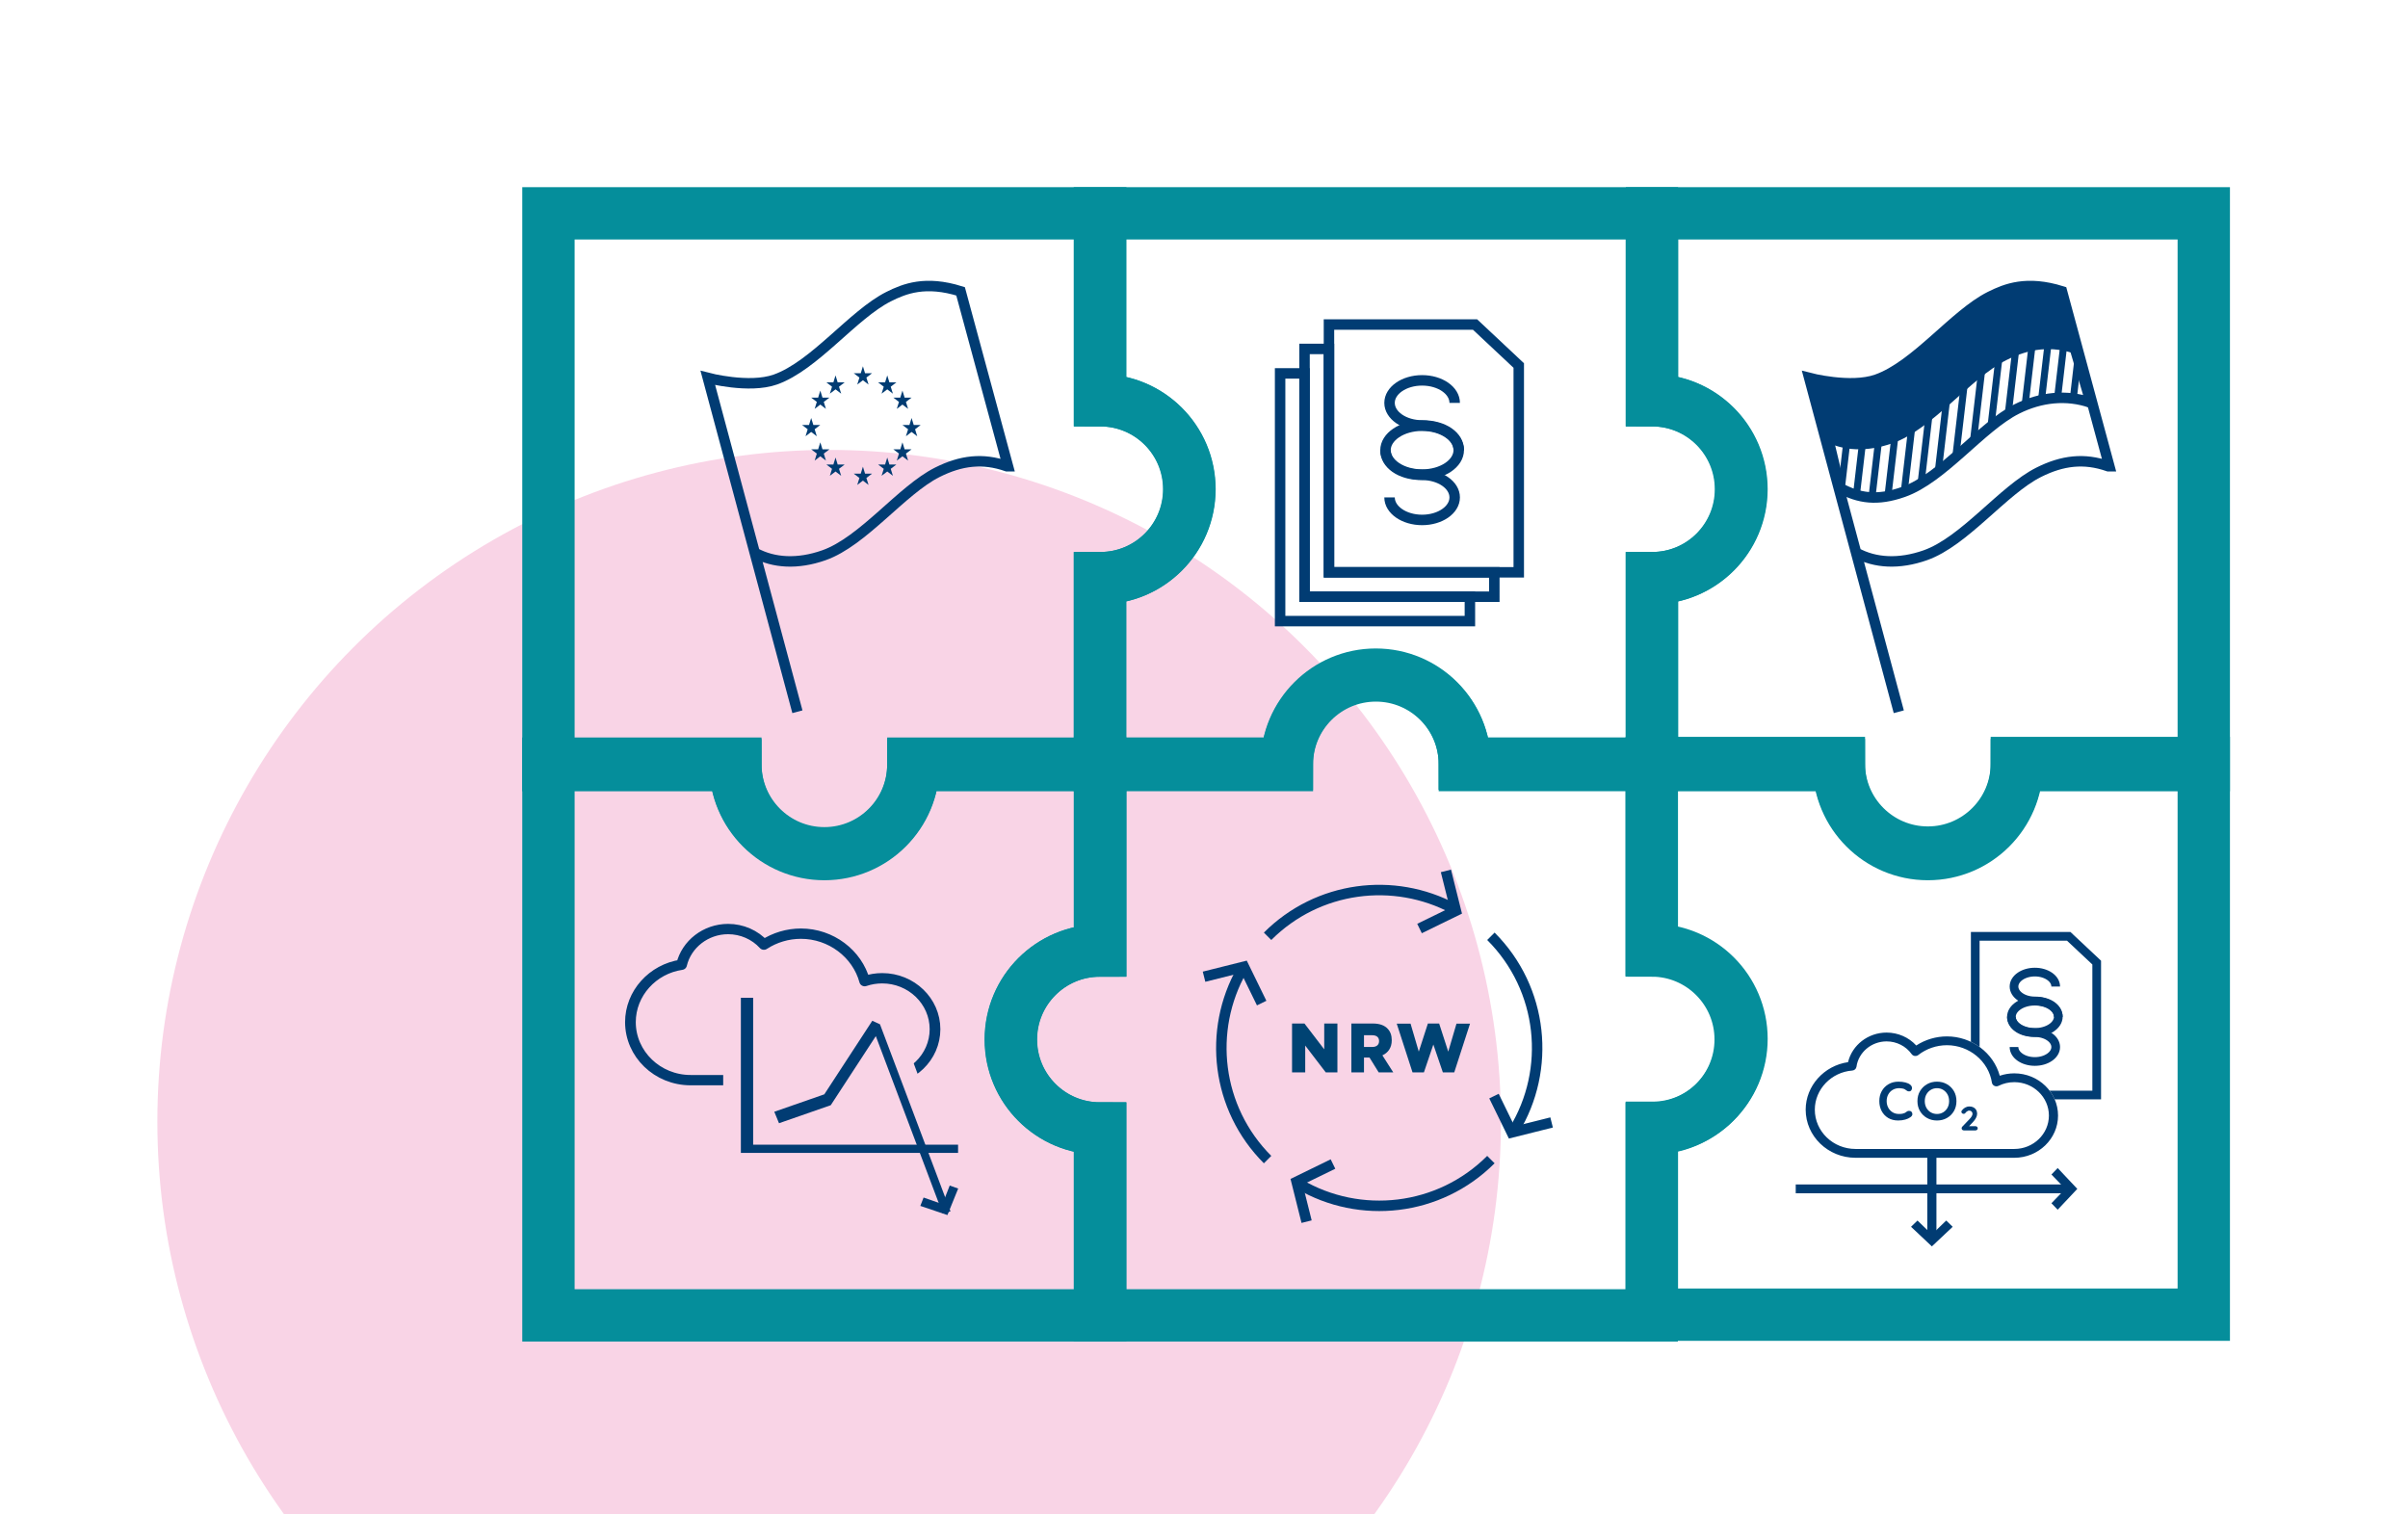 <?xml version="1.0" encoding="UTF-8" standalone="no"?>
<!DOCTYPE svg PUBLIC "-//W3C//DTD SVG 1.1//EN" "http://www.w3.org/Graphics/SVG/1.1/DTD/svg11.dtd">
<svg width="100%" height="100%" viewBox="0 0 690 434" version="1.1" xmlns="http://www.w3.org/2000/svg" xmlns:xlink="http://www.w3.org/1999/xlink" xml:space="preserve" xmlns:serif="http://www.serif.com/" style="fill-rule:evenodd;clip-rule:evenodd;">
    <g id="EU-DE_4">
        <rect id="Mask" x="0" y="0" width="690" height="434" style="fill:white;"/>
        <g id="Oval" transform="matrix(1,0,0,1,-23.91,-20.064)">
            <circle cx="261.5" cy="341.5" r="192.5" style="fill:rgb(249,212,230);"/>
        </g>
        <g id="Path" transform="matrix(1,0,0,1,157.154,61.138)">
            <g id="puzzle">
                <g id="Path1" serif:id="Path">
                    <g transform="matrix(1,0,0,-1,0,473.521)">
                        <path d="M132.463,236.761C132.463,250.841 143.879,262.255 157.962,262.255L158.163,262.255L158.163,315.812L104.562,315.812L104.562,315.629C104.562,301.549 93.146,290.134 79.063,290.134C64.981,290.134 53.565,301.549 53.565,315.629L53.565,315.812L0,315.812L0,157.709L158.145,157.709L158.145,211.266L157.962,211.266C143.879,211.266 132.463,222.68 132.463,236.761Z" style="fill:none;stroke:rgb(5,142,155);stroke-width:15px;"/>
                    </g>
                    <g transform="matrix(1,0,0,1,-0.464,0.196)">
                        <path d="M316.598,157.495L263.033,157.495C263.033,143.414 251.617,132 237.534,132C223.452,132 212.036,143.414 212.036,157.495L158.489,157.495L158.489,211.07C144.412,211.07 133,222.48 133,236.556C133,250.631 144.412,262.041 158.489,262.041L158.489,315.617L316.598,315.617L316.598,262.052C330.678,262.052 342.092,250.636 342.092,236.553C342.092,222.471 330.678,211.055 316.598,211.055L316.598,157.508" style="fill:none;stroke:rgb(5,142,155);stroke-width:15px;stroke-linecap:square;"/>
                    </g>
                    <g transform="matrix(-1,0,0,-1,474.327,473.325)">
                        <path d="M132.463,236.761C132.463,250.841 143.879,262.255 157.962,262.255L158.163,262.255L158.163,315.812L104.562,315.812L104.562,315.629C104.562,301.549 93.146,290.134 79.063,290.134C64.981,290.134 53.565,301.549 53.565,315.629L53.565,315.812L0,315.812L0,157.709L158.145,157.709L158.145,211.266L157.962,211.266C143.879,211.266 132.463,222.68 132.463,236.761Z" style="fill:none;stroke:rgb(5,142,155);stroke-width:15px;"/>
                    </g>
                    <g transform="matrix(-1,7.65714e-16,-7.65714e-16,-1,341.708,183.617)">
                        <path d="M25.489,25.495L25.489,79.07C11.412,79.07 0,90.48 0,104.556C0,118.631 11.412,130.041 25.489,130.041L25.489,183.617L-132.619,183.617L-132.619,25.495L-79.054,25.495C-79.054,11.414 -67.638,-0 -53.556,-0C-39.473,-0 -28.057,11.414 -28.057,25.495L25.489,25.495" style="fill:none;stroke:rgb(5,142,155);stroke-width:15px;stroke-linecap:square;"/>
                    </g>
                    <g transform="matrix(-1,-7.65714e-16,-7.65714e-16,1,474.163,1.84741e-13)">
                        <path d="M158,0L316.145,0L316.145,53.557L315.962,53.557C301.879,53.557 290.463,64.972 290.463,79.052C290.463,93.132 301.879,104.547 315.962,104.547L316.163,104.547L316.163,158.104L262.562,158.104L262.562,157.92C262.562,143.84 251.146,132.426 237.063,132.426C222.981,132.426 211.565,143.84 211.565,157.92L211.565,158.104L158,158.104L158,104.547L157.798,104.547C143.716,104.547 132.3,93.132 132.3,79.052C132.3,64.972 143.716,53.557 157.798,53.557L157.982,53.557L157.982,0" style="fill:none;stroke:rgb(5,142,155);stroke-width:15px;stroke-linecap:square;"/>
                    </g>
                    <g transform="matrix(-1,7.65714e-16,-7.65714e-16,-1,183.598,183.617)">
                        <path d="M130.033,25.495C130.033,11.414 118.617,0 104.534,0C90.452,0 79.036,11.414 79.036,25.495L25.489,25.495L25.489,79.07C11.412,79.07 0,90.48 0,104.556C0,118.631 11.412,130.041 25.489,130.041L25.489,183.617L183.598,183.617L183.598,25.495L130.033,25.495Z" style="fill:none;stroke:rgb(5,142,155);stroke-width:15px;"/>
                    </g>
                </g>
            </g>
        </g>
        <g transform="matrix(1,0,0,1,-29,4)">
            <g id="Negativ-Emission" transform="matrix(3.404,0,0,3.284,216.863,269.429)">
                <g transform="matrix(1.085,0,0,1.085,6.1,10.069)">
                    <path d="M11.958,0.855L-2.908,0.855C-5.482,0.855 -7.576,-1.239 -7.576,-3.813C-7.576,-6.121 -5.858,-8.087 -3.608,-8.427C-3.226,-10.086 -1.731,-11.298 0,-11.298C1.07,-11.298 2.079,-10.837 2.778,-10.044C3.622,-10.616 4.627,-10.927 5.651,-10.927C7.98,-10.927 10.017,-9.32 10.597,-7.109C11.032,-7.262 11.488,-7.34 11.958,-7.34C14.217,-7.34 16.055,-5.503 16.055,-3.243C16.055,-0.983 14.217,0.855 11.958,0.855" style="fill:none;fill-rule:nonzero;stroke:rgb(1,60,115);stroke-width:0.83px;stroke-linejoin:round;stroke-miterlimit:2;"/>
                </g>
                <g transform="matrix(1,0,0,1,0,-2.436)">
                    <g transform="matrix(0.218,0,0,0.305,-38.488,-82.657)">
                        <path d="M267.036,292.093L202.648,292.093L202.648,334.692L287.145,331.896L267.036,292.093Z" style="fill:rgb(249,212,230);"/>
                    </g>
                    <g transform="matrix(0.379,3.38067e-17,1.63062e-17,0.263,-71.874,-70.649)">
                        <path d="M209.941,292.363L209.941,342.475L256.819,342.475" style="fill:none;stroke:rgb(1,60,115);stroke-width:2.73px;stroke-miterlimit:1.5;"/>
                    </g>
                    <g transform="matrix(0.909,-0.432,0.402,0.909,0.902,17.323)">
                        <g transform="matrix(0.899,0,0,0.899,18.342,14.981)">
                            <path d="M-1.95,0.773L-1.345,0.167L0,1.512L1.345,0.167L1.95,0.773L0,2.677" style="fill:rgb(1,60,115);fill-rule:nonzero;"/>
                        </g>
                        <g transform="matrix(0.294,-6.52249e-17,-8.45168e-17,0.471,-54.597,-136.313)">
                            <path d="M248.304,324.682L252.155,288.87L230.641,297.654L216.432,296.782" style="fill:none;stroke:rgb(1,60,115);stroke-width:2.3px;stroke-linecap:square;stroke-miterlimit:1.5;"/>
                        </g>
                    </g>
                </g>
            </g>
            <g transform="matrix(1,0,0,1,360.229,232.312)">
                <g id="NRW">
                    <g>
                        <g id="NRW1" serif:id="NRW" transform="matrix(1,0,0,1,39,57)">
                            <path id="Path2" serif:id="Path" d="M0,14L3.776,14L3.776,6.32L9.657,14L13,14L13,0L9.224,0L9.224,7.4L3.56,0L0,0L0,14Z" style="fill:rgb(0,67,115);fill-rule:nonzero;"/>
                            <path id="Shape" d="M17,14L20.615,14L20.615,9.76L22.199,9.76L24.826,14L29,14L25.888,9.12C27.509,8.38 28.571,6.96 28.571,4.82L28.571,4.78C28.571,3.4 28.18,2.32 27.416,1.52C26.54,0.56 25.161,0 23.168,0L17,0L17,14ZM20.615,6.72L20.615,3.36L22.981,3.36C24.193,3.36 24.938,3.92 24.938,5.02L24.938,5.06C24.938,6.08 24.23,6.72 23,6.72L20.615,6.72Z" style="fill:rgb(0,67,115);fill-rule:nonzero;"/>
                            <path id="Path3" serif:id="Path" d="M34.521,14L37.786,14L40.49,6.02L43.214,14L46.479,14L51,0.04L47.117,0.04L44.76,8.059L42.152,0L38.925,0L36.317,8.059L33.96,0.04L30,0.04L34.521,14Z" style="fill:rgb(0,67,115);fill-rule:nonzero;"/>
                        </g>
                        <g id="Shape1" serif:id="Shape" transform="matrix(0.707,-0.707,0.707,0.707,-26.51,64)">
                            <path d="M51.939,20.37C32.801,25.649 18.745,43.183 18.745,64M20.196,75.41C25.253,94.88 42.948,109.255 64,109.255M74.588,108.009C94.474,103.242 109.255,85.347 109.255,64M107.32,50.868C101.692,32.278 84.427,18.745 64,18.745" style="fill:none;stroke:rgb(1,60,115);stroke-width:3px;"/>
                        </g>
                        <g id="Path-13" transform="matrix(0.94,-0.342,0.342,0.94,-2.576,28.415)">
                            <path d="M72.914,27.977L84.44,26.758L85.659,15.048" style="fill:none;stroke:rgb(1,60,115);stroke-width:3px;"/>
                        </g>
                        <g id="Path-131" serif:id="Path-13" transform="matrix(-0.94,0.342,-0.342,-0.94,127.194,188.687)">
                            <path d="M40.589,112.022L52.115,110.803L53.334,99.092" style="fill:none;stroke:rgb(1,60,115);stroke-width:3px;"/>
                        </g>
                        <g id="Path-132" serif:id="Path-13" transform="matrix(-0.342,-0.94,0.94,-0.342,-14.957,84.272)">
                            <path d="M15.653,53.837L27.178,52.618L28.397,40.907" style="fill:none;stroke:rgb(1,60,115);stroke-width:3px;"/>
                        </g>
                        <g id="Path-133" serif:id="Path-13" transform="matrix(0.342,0.94,-0.94,0.342,145.811,-45.151)">
                            <path d="M98.774,88.009L110.3,86.79L111.519,75.079" style="fill:none;stroke:rgb(1,60,115);stroke-width:3px;"/>
                        </g>
                    </g>
                </g>
            </g>
            <g id="Speicherung" transform="matrix(3.404,0,0,3.284,538.684,281.154)">
                <g transform="matrix(0.188,0,0,0.195,13.911,-5.123)">
                    <g id="document" transform="matrix(1,0,0,1,14,0)">
                        <g id="document_group">
                            <g id="document1" serif:id="document">
                                <path id="Rectangle" d="M0,0L41.856,0L54.383,11.749L54.383,71L0,71L0,0Z" style="fill:none;stroke:rgb(1,60,115);stroke-width:3.89px;"/>
                            </g>
                        </g>
                    </g>
                    <g id="law" transform="matrix(1,0,0,1,30.192,16)">
                        <path id="Path4" serif:id="Path" d="M19.833,6.457C19.833,2.891 15.655,0 10.5,0C5.345,0 1.167,2.891 1.167,6.457C1.167,10.022 5.345,12.913 10.5,12.913C16.827,12.913 21,16.067 21,19.957C21,23.847 16.299,27 10.5,27C4.701,27 0,23.847 0,19.957" style="fill:none;stroke:rgb(1,60,115);stroke-width:3.89px;"/>
                        <g id="Path5" serif:id="Path" transform="matrix(-1,0,0,-1,21,53)">
                            <path d="M19.833,19.457C19.833,15.891 15.655,13 10.5,13C5.345,13 1.167,15.891 1.167,19.457C1.167,23.022 5.345,25.913 10.5,25.913C16.827,25.913 21,29.067 21,32.957C21,36.847 16.299,40 10.5,40C4.701,40 0,36.847 0,32.957" style="fill:none;stroke:rgb(1,60,115);stroke-width:3.89px;"/>
                        </g>
                    </g>
                </g>
                <g transform="matrix(0.899,0,0,0.899,9.08,13.433)">
                    <path d="M11.958,0.855L-2.908,0.855C-5.482,0.855 -7.576,-1.239 -7.576,-3.813C-7.576,-6.121 -5.858,-8.087 -3.608,-8.427C-3.226,-10.086 -1.731,-11.298 0,-11.298C1.07,-11.298 2.079,-10.837 2.778,-10.044C3.622,-10.616 4.627,-10.927 5.651,-10.927C7.98,-10.927 10.017,-9.32 10.597,-7.109C11.032,-7.262 11.488,-7.34 11.958,-7.34C14.217,-7.34 16.055,-5.503 16.055,-3.243C16.055,-0.983 14.217,0.855 11.958,0.855" style="fill:white;fill-rule:nonzero;"/>
                </g>
                <g transform="matrix(0.899,0,0,0.899,1.047,3.275)">
                    <g>
                        <g transform="matrix(1.096,0,0,1.096,10.043,8.533)">
                            <path d="M0,-3.439C0.226,-3.439 0.427,-3.415 0.603,-3.367C0.778,-3.319 0.915,-3.252 1.014,-3.166C1.112,-3.08 1.161,-2.981 1.161,-2.868C1.161,-2.796 1.14,-2.731 1.098,-2.67C1.057,-2.609 0.994,-2.579 0.91,-2.579C0.852,-2.579 0.802,-2.589 0.763,-2.611C0.723,-2.631 0.686,-2.657 0.653,-2.686C0.619,-2.715 0.577,-2.745 0.527,-2.774C0.481,-2.798 0.413,-2.82 0.323,-2.836C0.233,-2.853 0.153,-2.862 0.082,-2.862C-0.14,-2.862 -0.332,-2.811 -0.493,-2.71C-0.654,-2.611 -0.779,-2.474 -0.869,-2.303C-0.959,-2.131 -1.004,-1.937 -1.004,-1.719C-1.004,-1.502 -0.959,-1.307 -0.869,-1.135C-0.779,-0.963 -0.656,-0.828 -0.499,-0.727C-0.342,-0.626 -0.159,-0.577 0.05,-0.577C0.176,-0.577 0.278,-0.586 0.358,-0.605C0.437,-0.624 0.506,-0.648 0.565,-0.677C0.628,-0.714 0.681,-0.753 0.725,-0.793C0.769,-0.833 0.831,-0.853 0.91,-0.853C1.002,-0.853 1.072,-0.825 1.12,-0.768C1.168,-0.711 1.193,-0.641 1.193,-0.558C1.193,-0.465 1.137,-0.376 1.026,-0.292C0.915,-0.206 0.768,-0.135 0.584,-0.081C0.4,-0.027 0.197,0 -0.025,0C-0.352,0 -0.635,-0.075 -0.876,-0.225C-1.116,-0.376 -1.302,-0.581 -1.434,-0.84C-1.566,-1.1 -1.632,-1.393 -1.632,-1.719C-1.632,-2.049 -1.563,-2.343 -1.425,-2.601C-1.287,-2.858 -1.094,-3.062 -0.847,-3.213C-0.601,-3.364 -0.318,-3.439 0,-3.439" style="fill:rgb(1,60,115);fill-rule:nonzero;"/>
                        </g>
                        <g transform="matrix(1.096,0,0,1.096,14.789,6.641)">
                            <path d="M0,0.014C0,-0.216 -0.046,-0.417 -0.138,-0.586C-0.23,-0.756 -0.354,-0.889 -0.511,-0.988C-0.668,-1.086 -0.843,-1.135 -1.036,-1.135C-1.228,-1.135 -1.404,-1.086 -1.563,-0.988C-1.722,-0.889 -1.847,-0.756 -1.939,-0.586C-2.031,-0.417 -2.078,-0.216 -2.078,0.014C-2.078,0.236 -2.031,0.432 -1.939,0.604C-1.847,0.776 -1.722,0.91 -1.563,1.005C-1.404,1.102 -1.228,1.15 -1.036,1.15C-0.843,1.15 -0.668,1.102 -0.511,1.005C-0.354,0.91 -0.23,0.776 -0.138,0.604C-0.046,0.432 0,0.236 0,0.014M0.628,0.014C0.628,0.348 0.554,0.645 0.408,0.902C0.261,1.16 0.063,1.361 -0.188,1.507C-0.439,1.654 -0.722,1.727 -1.036,1.727C-1.349,1.727 -1.632,1.654 -1.883,1.507C-2.134,1.361 -2.334,1.16 -2.482,0.902C-2.631,0.645 -2.705,0.348 -2.705,0.014C-2.705,-0.325 -2.631,-0.624 -2.482,-0.881C-2.334,-1.138 -2.134,-1.341 -1.883,-1.49C-1.632,-1.638 -1.349,-1.713 -1.036,-1.713C-0.722,-1.713 -0.439,-1.638 -0.188,-1.49C0.063,-1.341 0.261,-1.138 0.408,-0.881C0.554,-0.624 0.628,-0.325 0.628,0.014" style="fill:rgb(1,60,115);fill-rule:nonzero;"/>
                        </g>
                        <g transform="matrix(0.849,0,0,0.849,17.262,7.519)">
                            <path d="M0,1.918C0.049,1.918 0.09,1.934 0.123,1.967C0.156,2 0.172,2.041 0.172,2.09C0.172,2.139 0.156,2.179 0.123,2.21C0.09,2.242 0.049,2.258 0,2.258L-1.284,2.258C-1.338,2.258 -1.381,2.242 -1.413,2.21C-1.444,2.179 -1.46,2.136 -1.46,2.082C-1.46,2.033 -1.443,1.989 -1.409,1.95L-0.593,1.068C-0.488,0.956 -0.407,0.846 -0.35,0.735C-0.292,0.626 -0.263,0.529 -0.263,0.446C-0.263,0.313 -0.304,0.204 -0.384,0.121C-0.465,0.038 -0.571,-0.004 -0.703,-0.004C-0.759,-0.004 -0.815,0.009 -0.873,0.035C-0.93,0.061 -0.984,0.095 -1.034,0.138C-1.084,0.18 -1.127,0.23 -1.164,0.285C-1.188,0.319 -1.213,0.342 -1.237,0.352C-1.261,0.361 -1.284,0.366 -1.306,0.366C-1.353,0.366 -1.395,0.35 -1.433,0.316C-1.47,0.283 -1.49,0.245 -1.49,0.201C-1.49,0.167 -1.479,0.134 -1.457,0.103C-1.435,0.07 -1.406,0.038 -1.372,0.004C-1.319,-0.062 -1.253,-0.121 -1.177,-0.174C-1.1,-0.227 -1.019,-0.268 -0.933,-0.297C-0.848,-0.325 -0.764,-0.34 -0.681,-0.34C-0.52,-0.34 -0.38,-0.309 -0.262,-0.245C-0.143,-0.182 -0.052,-0.093 0.013,0.022C0.077,0.137 0.11,0.272 0.11,0.428C0.11,0.56 0.07,0.706 -0.009,0.865C-0.089,1.025 -0.199,1.182 -0.34,1.336L-0.907,1.954L-0.948,1.918L0,1.918Z" style="fill:rgb(1,60,115);fill-rule:nonzero;stroke:rgb(1,60,115);stroke-width:0.14px;stroke-linejoin:round;stroke-miterlimit:2;"/>
                        </g>
                        <g transform="matrix(1,0,0,1,8.935,11.298)">
                            <path d="M0,-10.443C-1.418,-10.443 -2.63,-9.384 -2.82,-7.981C-2.847,-7.782 -3.01,-7.628 -3.211,-7.612C-5.179,-7.458 -6.72,-5.789 -6.72,-3.813C-6.72,-1.711 -5.01,-0.001 -2.908,-0.001L11.958,-0.001C13.745,-0.001 15.199,-1.455 15.199,-3.243C15.199,-5.031 13.745,-6.485 11.958,-6.485C11.438,-6.485 10.941,-6.365 10.48,-6.128C10.357,-6.065 10.212,-6.065 10.089,-6.128C9.966,-6.191 9.881,-6.309 9.861,-6.446C9.554,-8.513 7.744,-10.072 5.651,-10.072C4.677,-10.072 3.724,-9.734 2.968,-9.12C2.875,-9.046 2.755,-9.014 2.637,-9.028C2.519,-9.046 2.414,-9.111 2.346,-9.209C1.814,-9.982 0.937,-10.443 0,-10.443M11.958,0.855L-2.908,0.855C-5.482,0.855 -7.576,-1.239 -7.576,-3.813C-7.576,-6.121 -5.858,-8.087 -3.608,-8.427C-3.226,-10.086 -1.731,-11.298 0,-11.298C1.07,-11.298 2.079,-10.837 2.778,-10.044C3.622,-10.616 4.627,-10.927 5.651,-10.927C7.98,-10.927 10.017,-9.32 10.597,-7.109C11.032,-7.262 11.488,-7.34 11.958,-7.34C14.217,-7.34 16.055,-5.503 16.055,-3.243C16.055,-0.983 14.217,0.855 11.958,0.855" style="fill:rgb(1,60,115);fill-rule:nonzero;"/>
                        </g>
                    </g>
                    <g transform="matrix(1,0,0,1,25.922,14.742)">
                        <path d="M0,0.855L-25.494,0.855L-25.494,0L0,0L0,0.855" style="fill:rgb(1,60,115);fill-rule:nonzero;"/>
                    </g>
                    <g>
                        <g transform="matrix(1,0,0,1,13.175,11.298)">
                            <path d="M-0.428,8.897L-0.428,0.428C-0.428,0.191 -0.236,0 0,0C0.236,0 0.428,0.191 0.428,0.428L0.428,8.897L-0.428,8.897Z" style="fill:rgb(1,60,115);fill-rule:nonzero;"/>
                        </g>
                        <g transform="matrix(1,0,0,1,13.175,18.078)">
                            <path d="M-1.95,0.773L-1.345,0.167L0,1.512L1.345,0.167L1.95,0.773L0,2.677" style="fill:rgb(1,60,115);fill-rule:nonzero;"/>
                        </g>
                        <g transform="matrix(6.12323e-17,-1.037,0.965,6.12323e-17,24.21,15.171)">
                            <path d="M-1.95,0.773L-1.345,0.167L0,1.512L1.345,0.167L1.95,0.773L0,2.677" style="fill:rgb(1,60,115);fill-rule:nonzero;"/>
                        </g>
                    </g>
                </g>
            </g>
            <g transform="matrix(1,0,0,1,547.418,77.967)">
                <g id="DE-flagge">
                    <g>
                        <g id="Path-2" transform="matrix(1,0,0,1,4.509,14)">
                            <path id="Path6" serif:id="Path" d="M4.3,43.877C9.679,46.83 14.969,47.656 22.469,45.015C33.719,41.052 44.746,26.367 54.968,21.239C61.783,17.82 69.264,17.027 76.187,19.437C72.673,7.492 70.916,1.519 70.916,1.519C60.852,-1.639 54.853,0.753 50.31,3.032C40.088,8.161 29.061,22.846 17.81,26.808C10.31,29.45 0,25.882 0,25.882C0,25.882 1.433,31.88 4.3,43.877Z" style="fill:none;stroke:rgb(1,60,115);stroke-width:3px;"/>
                            <g id="Schraffur">
                                <clipPath id="_clip1">
                                    <path d="M4.3,43.877C9.679,46.83 14.969,47.656 22.469,45.015C33.719,41.052 44.746,26.367 54.968,21.239C61.783,17.82 69.264,17.027 76.187,19.437C72.673,7.492 70.916,1.519 70.916,1.519C60.852,-1.639 54.853,0.753 50.31,3.032C40.088,8.161 29.061,22.846 17.81,26.808C10.31,29.45 0,25.882 0,25.882C0,25.882 1.433,31.88 4.3,43.877Z"/>
                                </clipPath>
                                <g clip-path="url(#_clip1)">
                                    <g id="Line" transform="matrix(0.993,0.122,-0.122,0.993,10.272,-12.204)">
                                        <g id="Schraffur1" serif:id="Schraffur">
                                            <g id="Line1" serif:id="Line">
                                                <path d="M0.991,1.025L1.491,82" style="fill:none;stroke:rgb(1,60,115);stroke-width:2px;stroke-linecap:square;"/>
                                                <path d="M5.491,1.025L5.991,82" style="fill:none;stroke:rgb(1,60,115);stroke-width:2px;stroke-linecap:square;"/>
                                                <path d="M9.991,1.025L10.491,82" style="fill:none;stroke:rgb(1,60,115);stroke-width:2px;stroke-linecap:square;"/>
                                                <path d="M14.491,1.025L14.991,82" style="fill:none;stroke:rgb(1,60,115);stroke-width:2px;stroke-linecap:square;"/>
                                                <path d="M18.991,1.025L19.491,82" style="fill:none;stroke:rgb(1,60,115);stroke-width:2px;stroke-linecap:square;"/>
                                                <path d="M23.491,1.025L23.991,82" style="fill:none;stroke:rgb(1,60,115);stroke-width:2px;stroke-linecap:square;"/>
                                                <path d="M27.991,1.025L28.491,82" style="fill:none;stroke:rgb(1,60,115);stroke-width:2px;stroke-linecap:square;"/>
                                                <path d="M32.491,1.025L32.991,82" style="fill:none;stroke:rgb(1,60,115);stroke-width:2px;stroke-linecap:square;"/>
                                                <path d="M36.991,1.025L37.491,82" style="fill:none;stroke:rgb(1,60,115);stroke-width:2px;stroke-linecap:square;"/>
                                                <path d="M41.491,1.025L41.991,82" style="fill:none;stroke:rgb(1,60,115);stroke-width:2px;stroke-linecap:square;"/>
                                                <path d="M45.991,1.025L46.491,82" style="fill:none;stroke:rgb(1,60,115);stroke-width:2px;stroke-linecap:square;"/>
                                                <path d="M50.491,1.025L50.991,82" style="fill:none;stroke:rgb(1,60,115);stroke-width:2px;stroke-linecap:square;"/>
                                                <path d="M54.991,1.025L55.491,82" style="fill:none;stroke:rgb(1,60,115);stroke-width:2px;stroke-linecap:square;"/>
                                                <path d="M59.491,1.025L59.991,82" style="fill:none;stroke:rgb(1,60,115);stroke-width:2px;stroke-linecap:square;"/>
                                                <path d="M63.991,1.025L64.491,82" style="fill:none;stroke:rgb(1,60,115);stroke-width:2px;stroke-linecap:square;"/>
                                                <path d="M68.491,1.025L68.991,82" style="fill:none;stroke:rgb(1,60,115);stroke-width:2px;stroke-linecap:square;"/>
                                                <path d="M72.991,1.025L73.491,82" style="fill:none;stroke:rgb(1,60,115);stroke-width:2px;stroke-linecap:square;"/>
                                            </g>
                                        </g>
                                    </g>
                                </g>
                            </g>
                        </g>
                        <path id="Path7" serif:id="Path" d="M4.3,44.338C9.679,47.29 16.478,47.656 23.978,45.015C35.228,41.052 46.255,26.367 56.477,21.239C63.292,17.82 69.488,17.086 76.411,19.496L76.719,19.496C73.857,7.511 72.425,1.519 72.425,1.519C62.361,-1.639 56.362,0.753 51.819,3.032C41.597,8.161 30.57,22.846 19.319,26.808C11.819,29.45 0,26.342 0,26.342C0,26.342 1.433,32.341 4.3,44.338Z" style="fill:rgb(1,60,115);"/>
                        <path id="Path8" serif:id="Path" d="M13.483,76.445C18.862,79.397 25.759,79.799 33.259,77.157C44.509,73.195 55.536,58.509 65.758,53.381C72.573,49.963 78.768,49.228 85.691,51.638L86,51.638C86,51.638 81.475,34.932 72.425,1.519C62.361,-1.639 56.362,0.753 51.819,3.032C41.597,8.161 30.57,22.846 19.319,26.808C11.819,29.45 0,26.342 0,26.342C11.409,68.857 19.966,100.743 25.67,122" style="fill:none;stroke:rgb(1,60,115);stroke-width:3px;"/>
                    </g>
                </g>
            </g>
            <g transform="matrix(1,0,0,1,395.809,89)">
                <g id="DE-Vertrag">
                    <g>
                        <g id="document_group1" serif:id="document_group">
                            <path id="Combined-Shape" d="M6.999,14L7,78L54.382,78L54.383,85L0,85L0,14L6.999,14Z" style="fill:none;stroke:rgb(1,60,115);stroke-width:3px;"/>
                            <path id="Combined-Shape1" serif:id="Combined-Shape" d="M13.999,7L14,71L61.382,71L61.383,78L7,78L7,7L13.999,7Z" style="fill:none;stroke:rgb(1,60,115);stroke-width:3px;"/>
                            <g id="document2" serif:id="document" transform="matrix(1,0,0,1,14,0)">
                                <path id="Rectangle1" serif:id="Rectangle" d="M0,0L41.856,0L54.383,11.749L54.383,71L0,71L0,0Z" style="fill:none;stroke:rgb(1,60,115);stroke-width:3px;"/>
                            </g>
                        </g>
                        <g id="law1" serif:id="law" transform="matrix(1,0,0,1,30.192,16)">
                            <path id="Path9" serif:id="Path" d="M19.833,6.457C19.833,2.891 15.655,0 10.5,0C5.345,0 1.167,2.891 1.167,6.457C1.167,10.022 5.345,12.913 10.5,12.913C16.827,12.913 21,16.067 21,19.957C21,23.847 16.299,27 10.5,27C4.701,27 0,23.847 0,19.957" style="fill:none;stroke:rgb(1,60,115);stroke-width:3px;"/>
                            <g id="Path10" serif:id="Path" transform="matrix(-1,0,0,-1,21,53)">
                                <path d="M19.833,19.457C19.833,15.891 15.655,13 10.5,13C5.345,13 1.167,15.891 1.167,19.457C1.167,23.022 5.345,25.913 10.5,25.913C16.827,25.913 21,29.067 21,32.957C21,36.847 16.299,40 10.5,40C4.701,40 0,36.847 0,32.957" style="fill:none;stroke:rgb(1,60,115);stroke-width:3px;"/>
                            </g>
                        </g>
                    </g>
                </g>
            </g>
            <g transform="matrix(1,0,0,1,231.824,77.967)">
                <g id="eu-flagge">
                    <g>
                        <g transform="matrix(1,0,0,1,27,23)">
                            <g id="noun-eu-2207360">
                                <g>
                                    <path id="Path11" serif:id="Path" d="M5.231,6.974L4.611,8.977L2.615,8.977L4.229,10.211L3.617,12.205L5.231,10.971L6.844,12.205L6.224,10.211L7.846,8.977L5.851,8.977L5.231,6.974Z" style="fill:rgb(1,60,115);fill-rule:nonzero;"/>
                                    <path id="Path12" serif:id="Path" d="M9.594,2.615L8.973,4.609L6.974,4.609L8.59,5.852L7.969,7.846L9.594,6.612L11.21,7.846L10.589,5.852L12.205,4.609L10.206,4.609L9.594,2.615Z" style="fill:rgb(1,60,115);fill-rule:nonzero;"/>
                                    <path id="Path13" serif:id="Path" d="M2.615,18.817L4.229,20.051L3.609,18.048L5.231,16.814L3.235,16.814L2.615,14.821L1.996,16.814L0,16.814L1.613,18.048L1.002,20.051L2.615,18.817Z" style="fill:rgb(1,60,115);fill-rule:nonzero;"/>
                                    <path id="Path14" serif:id="Path" d="M17.44,0L16.819,1.999L14.821,1.999L16.437,3.231L15.816,5.231L17.44,3.999L19.056,5.231L18.435,3.231L20.051,1.999L18.052,1.999L17.44,0Z" style="fill:rgb(1,60,115);fill-rule:nonzero;"/>
                                    <path id="Path15" serif:id="Path" d="M18.052,30.772L17.44,28.769L16.819,30.772L14.821,30.772L16.437,32.006L15.816,34L17.44,32.766L19.056,34L18.435,32.006L20.051,30.772L18.052,30.772Z" style="fill:rgb(1,60,115);fill-rule:nonzero;"/>
                                    <path id="Path16" serif:id="Path" d="M5.851,23.794L5.231,21.795L4.611,23.794L2.615,23.794L4.229,25.026L3.617,27.026L5.231,25.794L6.844,27.026L6.224,25.026L7.846,23.794L5.851,23.794Z" style="fill:rgb(1,60,115);fill-rule:nonzero;"/>
                                    <path id="Path17" serif:id="Path" d="M10.206,28.153L9.594,26.154L8.973,28.153L6.974,28.153L8.59,29.385L7.969,31.385L9.594,30.153L11.21,31.385L10.589,29.385L12.205,28.153L10.206,28.153Z" style="fill:rgb(1,60,115);fill-rule:nonzero;"/>
                                    <path id="Path18" serif:id="Path" d="M27.149,12.205L28.765,10.971L30.39,12.205L29.769,10.211L31.385,8.977L29.386,8.977L28.765,6.974L28.153,8.977L26.154,8.977L27.77,10.211L27.149,12.205Z" style="fill:rgb(1,60,115);fill-rule:nonzero;"/>
                                    <path id="Path19" serif:id="Path" d="M24.415,2.615L23.794,4.609L21.795,4.609L23.411,5.852L22.79,7.846L24.415,6.612L26.031,7.846L25.41,5.852L27.026,4.609L25.027,4.609L24.415,2.615Z" style="fill:rgb(1,60,115);fill-rule:nonzero;"/>
                                    <path id="Path20" serif:id="Path" d="M34,16.814L32.001,16.814L31.38,14.821L30.768,16.814L28.769,16.814L30.385,18.048L29.764,20.051L31.38,18.817L33.005,20.051L32.384,18.048L34,16.814Z" style="fill:rgb(1,60,115);fill-rule:nonzero;"/>
                                    <path id="Path21" serif:id="Path" d="M29.386,23.794L28.765,21.795L28.153,23.794L26.154,23.794L27.77,25.026L27.149,27.026L28.765,25.794L30.39,27.026L29.769,25.026L31.385,23.794L29.386,23.794Z" style="fill:rgb(1,60,115);fill-rule:nonzero;"/>
                                    <path id="Path22" serif:id="Path" d="M25.027,28.153L24.415,26.154L23.794,28.153L21.795,28.153L23.411,29.385L22.79,31.385L24.415,30.153L26.031,31.385L25.41,29.385L27.026,28.153L25.027,28.153Z" style="fill:rgb(1,60,115);fill-rule:nonzero;"/>
                                </g>
                            </g>
                        </g>
                        <path id="Path23" serif:id="Path" d="M13.483,76.445C18.862,79.397 25.759,79.799 33.259,77.157C44.509,73.195 55.536,58.509 65.758,53.381C72.573,49.963 78.768,49.228 85.691,51.638L86,51.638C86,51.638 81.475,34.932 72.425,1.519C62.361,-1.639 56.362,0.753 51.819,3.032C41.596,8.161 30.57,22.846 19.319,26.808C11.819,29.45 0,26.342 0,26.342C11.409,68.857 19.966,100.743 25.67,122" style="fill:none;stroke:rgb(1,60,115);stroke-width:3px;"/>
                    </g>
                </g>
            </g>
        </g>
    </g>
</svg>
